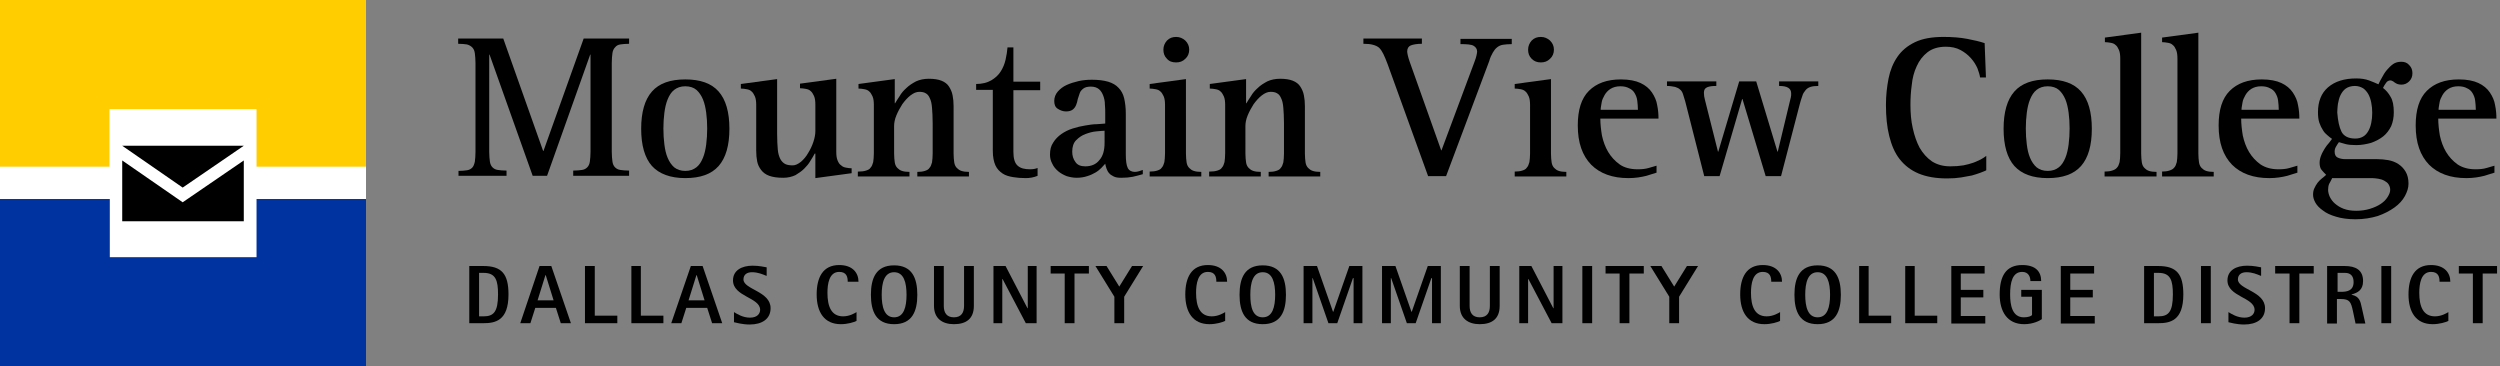 <?xml version="1.0" encoding="utf-8"?>
<!-- Generator: Adobe Illustrator 17.1.0, SVG Export Plug-In . SVG Version: 6.00 Build 0)  -->
<!DOCTYPE svg PUBLIC "-//W3C//DTD SVG 1.1//EN" "http://www.w3.org/Graphics/SVG/1.1/DTD/svg11.dtd">
<svg version="1.1" id="Layer_1" xmlns:x="http://ns.adobe.com/Extensibility/1.0/" xmlns:i="http://ns.adobe.com/AdobeIllustrator/10.0/" xmlns:graph="http://ns.adobe.com/Graphs/1.0/"
	 xmlns="http://www.w3.org/2000/svg" xmlns:xlink="http://www.w3.org/1999/xlink" xmlns:a="http://ns.adobe.com/AdobeSVGViewerExtensions/3.0/"
	 x="0px" y="0px" viewBox="0 0 765 112" style="enable-background:new 0 0 765 112;" xml:space="preserve">
<rect x="0" y="0" width="765" height="112" fill="#808080" stroke="none"/>
<style type="text/css">
	.st0{fill:#FFFFFF;}
	.st1{fill:#92278F;}
	.st2{fill:#008752;}
	.st3{fill:#FFCD00;}
	.st4{fill:#0033A0;}
	.st5{fill:#0099FF;}
	.st6{fill:#211E1F;}
	.st7{fill:#ED8B00;}
	.st8{fill:#97D700;}
	.st9{fill:#009639;}
	.st10{fill:#EA7600;}
	.st11{fill:#003087;}
	.st12{fill:#007A33;}
	.st13{fill:#003DA5;}
	.st14{fill:#E4002B;}
</style>
<g>
	<g>
		<path d="M140.2,52.3c1.1,0,2-0.1,2.7-0.2c0.7-0.1,1.2-0.4,1.6-0.8c0.4-0.4,0.6-1,0.8-1.8c0.1-0.8,0.2-1.8,0.2-3V19.3
			c0-1.2-0.1-2.2-0.2-3c-0.1-0.8-0.4-1.4-0.8-1.8c-0.4-0.4-0.9-0.7-1.6-0.9c-0.7-0.1-1.6-0.2-2.7-0.2v-1.6H154l12.2,34.4h0.1
			l12.3-34.4h13.9v1.6c-1.1,0-2,0.1-2.7,0.2c-0.7,0.1-1.2,0.4-1.6,0.9c-0.4,0.4-0.7,1-0.8,1.8c-0.1,0.8-0.2,1.8-0.2,3v27.1
			c0,1.2,0.1,2.2,0.2,3c0.1,0.8,0.4,1.4,0.8,1.8c0.4,0.4,0.9,0.7,1.6,0.8c0.7,0.1,1.6,0.2,2.7,0.2v1.6h-17.1v-1.6
			c1.1,0,2-0.1,2.7-0.2c0.7-0.1,1.2-0.4,1.6-0.8c0.4-0.4,0.7-1,0.8-1.8c0.1-0.8,0.2-1.8,0.2-3V16.7h-0.1l-13.2,37.1h-4.4l-13.2-37.1
			h-0.1v29.7c0,1.2,0.1,2.2,0.2,3c0.1,0.8,0.4,1.4,0.8,1.8c0.4,0.4,0.9,0.7,1.6,0.8c0.7,0.1,1.6,0.2,2.7,0.2v1.6h-14.7V52.3z"/>
		<path d="M199.5,50.8c-2.2-2.5-3.3-6.3-3.3-11.4s1.1-8.9,3.3-11.4c2.2-2.5,5.6-3.7,10.2-3.7c4.6,0,8,1.2,10.2,3.7
			c2.2,2.5,3.3,6.3,3.3,11.4s-1.1,8.9-3.3,11.4c-2.2,2.5-5.6,3.7-10.2,3.7C205.1,54.5,201.7,53.2,199.5,50.8z M203.3,44.2
			c0.2,1.6,0.5,2.9,1,4.1c0.5,1.2,1.2,2.2,2,2.9c0.9,0.7,2,1.1,3.4,1.1c1.4,0,2.5-0.4,3.4-1.1c0.9-0.7,1.5-1.7,2-2.9
			c0.5-1.2,0.8-2.6,1-4.1c0.2-1.6,0.3-3.2,0.3-4.9c0-1.7-0.1-3.3-0.3-4.8s-0.5-2.9-1-4.1c-0.5-1.2-1.2-2.2-2-2.9s-2-1.1-3.4-1.1
			c-1.4,0-2.5,0.4-3.4,1.1c-0.9,0.7-1.5,1.7-2,2.9c-0.5,1.2-0.8,2.6-1,4.1c-0.2,1.6-0.3,3.2-0.3,4.8C203,41,203.1,42.7,203.3,44.2z"
			/>
		<path d="M249.4,47h-0.1c-0.3,0.6-0.8,1.4-1.3,2.2c-0.5,0.9-1.2,1.7-1.9,2.4c-0.8,0.8-1.7,1.4-2.7,2c-1.1,0.5-2.3,0.8-3.7,0.8
			c-1.8,0-3.2-0.2-4.3-0.6c-1.1-0.4-1.9-1-2.5-1.8c-0.6-0.8-1-1.6-1.2-2.6c-0.2-1-0.3-2.1-0.3-3.3V32.2c0-1.1-0.1-2-0.4-2.7
			c-0.3-0.6-0.6-1.2-1-1.5c-0.4-0.4-0.9-0.6-1.5-0.7c-0.6-0.1-1.2-0.2-1.8-0.2v-1.4l11.1-1.5V41c0,1.9,0.1,3.5,0.2,4.7
			c0.1,1.3,0.4,2.2,0.8,3c0.4,0.7,0.9,1.2,1.5,1.5s1.4,0.4,2.3,0.4c0.8,0,1.6-0.4,2.5-1.1c0.8-0.7,1.6-1.6,2.2-2.7
			c0.7-1.1,1.2-2.2,1.6-3.4c0.4-1.2,0.6-2.3,0.6-3.3v-8c0-1.1-0.1-2-0.4-2.7c-0.3-0.6-0.6-1.2-1-1.5c-0.4-0.4-0.9-0.6-1.5-0.7
			c-0.6-0.1-1.2-0.2-1.8-0.2v-1.4l11.1-1.5v22.3c0,1.1,0.1,2,0.4,2.7c0.3,0.7,0.6,1.2,1.1,1.5c0.4,0.4,0.9,0.6,1.5,0.7
			c0.6,0.1,1.1,0.2,1.7,0.2V53l-11.1,1.5V47z"/>
		<path d="M262.7,52.5c0.9,0,1.7-0.1,2.3-0.3c0.6-0.2,1.1-0.4,1.4-0.9c0.4-0.4,0.6-1,0.8-1.7c0.1-0.7,0.2-1.6,0.2-2.7V32.2
			c0-1.1-0.1-2-0.4-2.7c-0.3-0.6-0.6-1.2-1-1.5c-0.4-0.4-0.9-0.6-1.5-0.7c-0.6-0.1-1.2-0.2-1.8-0.2v-1.4l11.1-1.5v7.4h0.1
			c0.4-0.6,0.8-1.4,1.4-2.2c0.5-0.9,1.2-1.7,2.1-2.5c0.8-0.8,1.8-1.4,2.9-2c1.1-0.5,2.4-0.8,3.9-0.8c1.6,0,2.9,0.2,3.9,0.6
			c1,0.4,1.8,1,2.3,1.8c0.5,0.8,0.9,1.6,1.1,2.7c0.2,1,0.3,2.1,0.3,3.3V47c0,1.1,0.1,2,0.2,2.7c0.1,0.7,0.4,1.3,0.8,1.7
			c0.4,0.4,0.8,0.7,1.4,0.9c0.6,0.2,1.4,0.3,2.3,0.3v1.4h-15.8v-1.4c0.9,0,1.7-0.1,2.3-0.3c0.6-0.2,1.1-0.4,1.4-0.9
			c0.4-0.4,0.6-1,0.8-1.7c0.1-0.7,0.2-1.6,0.2-2.7v-9.3c0-1.9-0.1-3.5-0.2-4.7c-0.1-1.3-0.3-2.2-0.7-3c-0.3-0.7-0.7-1.2-1.3-1.5
			c-0.5-0.3-1.2-0.4-1.9-0.4c-0.9,0-1.8,0.4-2.7,1.1c-0.9,0.7-1.7,1.6-2.5,2.7c-0.7,1.1-1.3,2.2-1.8,3.4c-0.5,1.2-0.7,2.3-0.7,3.3
			V47c0,1.1,0.1,2,0.2,2.7c0.1,0.7,0.4,1.3,0.8,1.7c0.4,0.4,0.8,0.7,1.4,0.9c0.6,0.2,1.4,0.3,2.3,0.3v1.4h-15.8V52.5z"/>
		<path d="M317.5,53.8c-1.2,0.5-2.4,0.7-3.6,0.7c-1.4,0-2.7-0.1-3.9-0.3c-1.2-0.2-2.3-0.5-3.2-1.1c-0.9-0.6-1.7-1.4-2.2-2.5
			c-0.5-1.1-0.8-2.6-0.8-4.4V27.5h-5.1v-1.8c1.8,0,3.4-0.4,4.6-1.1s2.2-1.6,2.9-2.7c0.7-1.1,1.2-2.3,1.5-3.6
			c0.3-1.3,0.5-2.6,0.6-3.8h1.8v10.5h8.2v2.6h-8.2v18.8c0,2.1,0.4,3.5,1.3,4.3s2.1,1.1,3.8,1.1c0.8,0,1.6-0.1,2.3-0.4V53.8z"/>
		<path d="M349.7,53.3c-1.1,0.3-2.1,0.6-3.1,0.8c-1,0.2-2.2,0.3-3.5,0.3c-1,0-1.7-0.1-2.3-0.4c-0.6-0.3-1.1-0.6-1.4-1
			c-0.4-0.4-0.6-0.9-0.8-1.4c-0.2-0.5-0.3-1-0.4-1.5c-0.3,0.3-0.7,0.8-1.2,1.3c-0.5,0.5-1.1,1-1.8,1.4c-0.7,0.4-1.5,0.8-2.5,1.1
			c-0.9,0.3-2,0.5-3.2,0.5c-1.1,0-2.1-0.2-3.1-0.5c-1-0.4-1.9-0.9-2.6-1.5c-0.8-0.7-1.4-1.4-1.8-2.3c-0.5-0.9-0.7-1.8-0.7-2.8
			c0-1.5,0.3-2.7,1-3.7c0.6-1,1.5-1.9,2.5-2.6c1-0.7,2.2-1.3,3.5-1.7c1.3-0.4,2.5-0.7,3.8-0.9c1.2-0.2,2.4-0.4,3.5-0.4
			c1.1-0.1,1.9-0.1,2.6-0.2v-3.1c0-0.8,0-1.7-0.1-2.7c0-1-0.2-1.9-0.5-2.7c-0.3-0.8-0.7-1.5-1.3-2c-0.6-0.5-1.4-0.8-2.5-0.8
			c-1,0-1.8,0.2-2.3,0.6c-0.5,0.4-0.9,0.8-1.1,1.4s-0.4,1.2-0.6,1.8c-0.1,0.7-0.3,1.3-0.5,1.8c-0.2,0.5-0.5,1-1,1.4
			c-0.5,0.4-1.2,0.6-2.1,0.6c-0.9,0-1.7-0.3-2.5-0.8c-0.8-0.5-1.1-1.3-1.1-2.4c0-1.1,0.4-2.1,1.1-2.9c0.7-0.8,1.6-1.5,2.7-2
			s2.4-0.9,3.7-1.2c1.4-0.3,2.7-0.4,4-0.4c2,0,3.6,0.2,5,0.6c1.3,0.4,2.4,1,3.2,1.9c0.8,0.8,1.4,1.9,1.7,3.2
			c0.3,1.3,0.5,2.9,0.5,4.7v12.5c0,1.9,0.2,3.3,0.6,4.1c0.4,0.8,1.2,1.2,2.2,1.2c0.4,0,0.8-0.1,1.2-0.2s0.8-0.3,1.2-0.4V53.3z
			 M338.1,40c-0.6,0-1.4,0.1-2.6,0.2s-2.2,0.4-3.3,0.8c-1.1,0.4-2,1-2.9,1.9c-0.8,0.8-1.2,2-1.2,3.5c0,1.2,0.3,2.3,1,3.2
			c0.6,0.9,1.6,1.3,3,1.3c1.8,0,3.3-0.6,4.3-1.9c1.1-1.2,1.6-3,1.6-5.3V40z"/>
		<path d="M351.8,52.5c0.9,0,1.7-0.1,2.3-0.3c0.6-0.2,1.1-0.4,1.4-0.9c0.4-0.4,0.6-1,0.8-1.7c0.1-0.7,0.2-1.6,0.2-2.7V32.2
			c0-1.1-0.1-2-0.4-2.7c-0.3-0.6-0.6-1.2-1-1.5c-0.4-0.4-0.9-0.6-1.5-0.7c-0.6-0.1-1.2-0.2-1.8-0.2v-1.4l11.1-1.5V47
			c0,1.1,0.1,2,0.2,2.7c0.1,0.7,0.4,1.3,0.8,1.7c0.4,0.4,0.8,0.7,1.4,0.9c0.6,0.2,1.4,0.3,2.3,0.3v1.4h-15.8V52.5z M357.1,18
			c-0.8-0.8-1.1-1.7-1.1-2.8c0-1.1,0.4-2,1.1-2.8c0.8-0.8,1.7-1.1,2.8-1.1c1.1,0,2,0.4,2.8,1.1c0.8,0.8,1.2,1.7,1.2,2.8
			c0,1.1-0.4,2.1-1.2,2.8c-0.8,0.8-1.7,1.1-2.8,1.1C358.7,19.1,357.8,18.8,357.1,18z"/>
		<path d="M370.2,52.5c0.9,0,1.7-0.1,2.3-0.3c0.6-0.2,1.1-0.4,1.4-0.9c0.4-0.4,0.6-1,0.8-1.7c0.1-0.7,0.2-1.6,0.2-2.7V32.2
			c0-1.1-0.1-2-0.4-2.7c-0.3-0.6-0.6-1.2-1-1.5c-0.4-0.4-0.9-0.6-1.5-0.7c-0.6-0.1-1.2-0.2-1.8-0.2v-1.4l11.1-1.5v7.4h0.1
			c0.4-0.6,0.8-1.4,1.4-2.2c0.5-0.9,1.2-1.7,2.1-2.5c0.8-0.8,1.8-1.4,2.9-2c1.1-0.5,2.4-0.8,3.9-0.8c1.6,0,2.9,0.2,3.9,0.6
			c1,0.4,1.8,1,2.3,1.8c0.5,0.8,0.9,1.6,1.1,2.7c0.2,1,0.3,2.1,0.3,3.3V47c0,1.1,0.1,2,0.2,2.7c0.1,0.7,0.4,1.3,0.8,1.7
			c0.4,0.4,0.8,0.7,1.4,0.9c0.6,0.2,1.4,0.3,2.3,0.3v1.4h-15.8v-1.4c0.9,0,1.7-0.1,2.3-0.3c0.6-0.2,1.1-0.4,1.4-0.9
			c0.4-0.4,0.6-1,0.8-1.7c0.1-0.7,0.2-1.6,0.2-2.7v-9.3c0-1.9-0.1-3.5-0.2-4.7c-0.1-1.3-0.3-2.2-0.7-3c-0.3-0.7-0.7-1.2-1.3-1.5
			c-0.5-0.3-1.2-0.4-1.9-0.4c-0.9,0-1.8,0.4-2.7,1.1c-0.9,0.7-1.7,1.6-2.5,2.7c-0.7,1.1-1.3,2.2-1.8,3.4c-0.5,1.2-0.7,2.3-0.7,3.3
			V47c0,1.1,0.1,2,0.2,2.7c0.1,0.7,0.4,1.3,0.8,1.7c0.4,0.4,0.8,0.7,1.4,0.9c0.6,0.2,1.4,0.3,2.3,0.3v1.4h-15.8V52.5z"/>
		<path d="M424.6,19.6c-0.5-1.3-0.9-2.3-1.3-3.1c-0.4-0.8-0.8-1.4-1.3-1.9c-0.5-0.4-1.1-0.7-1.9-0.9c-0.7-0.2-1.7-0.3-2.9-0.3v-1.6
			h17.9v1.6c-1.5,0-2.6,0.2-3.4,0.5c-0.7,0.3-1.1,0.9-1.1,1.9c0,0.3,0.1,0.7,0.2,1.2c0.1,0.5,0.3,1.1,0.6,2L441,46h0.1l10.1-27.1
			c0.3-0.8,0.5-1.4,0.6-1.9c0.1-0.5,0.2-0.9,0.2-1.2c0-0.8-0.4-1.4-1.1-1.8s-2.1-0.5-4-0.5v-1.6h15.7v1.6c-1.1,0-2,0.1-2.7,0.2
			c-0.7,0.1-1.3,0.4-1.8,0.8c-0.5,0.4-0.9,0.9-1.3,1.6c-0.4,0.7-0.8,1.5-1.1,2.6l-13.2,35.2h-5.5L424.6,19.6z"/>
		<path d="M463.5,52.5c0.9,0,1.7-0.1,2.3-0.3c0.6-0.2,1.1-0.4,1.4-0.9c0.4-0.4,0.6-1,0.8-1.7c0.1-0.7,0.2-1.6,0.2-2.7V32.2
			c0-1.1-0.1-2-0.4-2.7c-0.3-0.6-0.6-1.2-1-1.5c-0.4-0.4-0.9-0.6-1.5-0.7c-0.6-0.1-1.2-0.2-1.8-0.2v-1.4l11.1-1.5V47
			c0,1.1,0.1,2,0.2,2.7c0.1,0.7,0.4,1.3,0.8,1.7c0.4,0.4,0.8,0.7,1.4,0.9c0.6,0.2,1.4,0.3,2.3,0.3v1.4h-15.8V52.5z M468.7,18
			c-0.8-0.8-1.1-1.7-1.1-2.8c0-1.1,0.4-2,1.1-2.8c0.8-0.8,1.7-1.1,2.8-1.1c1.1,0,2,0.4,2.8,1.1c0.8,0.8,1.2,1.7,1.2,2.8
			c0,1.1-0.4,2.1-1.2,2.8c-0.8,0.8-1.7,1.1-2.8,1.1C470.4,19.1,469.5,18.8,468.7,18z"/>
		<path d="M507,52.8c-0.6,0.2-1.7,0.5-3.2,1c-1.6,0.4-3.4,0.7-5.5,0.7c-4.9,0-8.7-1.4-11.4-4.1c-2.7-2.8-4.1-6.7-4.1-12
			c0-4.8,1.1-8.3,3.4-10.6c2.3-2.3,5.5-3.5,9.8-3.5c2.5,0,4.5,0.4,6,1.1s2.7,1.7,3.5,2.9c0.8,1.2,1.4,2.5,1.6,3.9
			c0.3,1.4,0.4,2.8,0.4,4.1h-17.8c0,1.6,0.2,3.4,0.5,5.2c0.4,1.8,1,3.5,1.9,5s2.1,2.8,3.5,3.8s3.3,1.5,5.5,1.5
			c1.3,0,2.4-0.1,3.4-0.4c1-0.3,1.8-0.5,2.4-0.7V52.8z M501.2,33.6c0-1-0.1-1.9-0.2-2.8c-0.1-0.9-0.4-1.6-0.8-2.3
			c-0.4-0.7-1-1.2-1.7-1.5c-0.7-0.4-1.6-0.6-2.7-0.6c-1.2,0-2.2,0.3-3,0.8c-0.8,0.5-1.4,1.2-1.8,1.9c-0.4,0.7-0.8,1.5-0.9,2.3
			s-0.3,1.5-0.3,2.2H501.2z"/>
		<path d="M515.7,31.1c-0.3-0.9-0.5-1.7-0.7-2.3c-0.2-0.6-0.5-1.1-0.9-1.4c-0.4-0.4-0.9-0.6-1.5-0.8c-0.6-0.1-1.4-0.3-2.5-0.3v-1.4
			h15.1v1.4c-1.2,0-2.1,0.1-2.8,0.4c-0.7,0.3-1,0.8-1,1.7c0,0.7,0.1,1.4,0.3,2.1l4,15.9h0.1l6.4-21.5h5.2l6.5,21.5h0.1l3.7-15.4
			c0.1-0.4,0.2-0.8,0.3-1.2c0.1-0.4,0.1-0.8,0.1-1.2c0-1.6-1.2-2.3-3.7-2.3v-1.4h12v1.4c-1,0-1.8,0.1-2.4,0.3
			c-0.6,0.2-1.1,0.5-1.5,1c-0.4,0.5-0.8,1-1,1.8c-0.3,0.7-0.5,1.6-0.8,2.6l-5.7,21.9h-4.7l-7.1-23.6h-0.1l-6.9,23.6h-4.7L515.7,31.1
			z"/>
		<path d="M607.8,52.1c-0.5,0.3-1.2,0.5-1.9,0.8c-0.7,0.3-1.6,0.5-2.5,0.8c-1,0.2-2.1,0.4-3.3,0.6c-1.3,0.2-2.7,0.3-4.3,0.3
			c-3.4,0-6.3-0.5-8.7-1.5c-2.4-1-4.3-2.5-5.8-4.4c-1.5-1.9-2.5-4.3-3.2-7.1c-0.7-2.8-1-6-1-9.5c0-2.9,0.3-5.5,0.8-8.1
			c0.5-2.5,1.4-4.7,2.7-6.6c1.3-1.9,3.1-3.4,5.4-4.5c2.3-1.1,5.2-1.6,8.7-1.6c2.8,0,5.2,0.2,7.3,0.6c2.1,0.4,3.8,0.8,5.3,1.3
			l0.4,10.5h-1.8c-0.1-0.8-0.4-1.7-0.8-2.8c-0.5-1.1-1.1-2.1-2-3.1c-0.9-1-1.9-1.8-3.2-2.5c-1.3-0.7-2.8-1-4.5-1
			c-2.3,0-4.2,0.6-5.6,1.7c-1.4,1.1-2.5,2.5-3.3,4.3c-0.8,1.7-1.3,3.6-1.5,5.7c-0.3,2.1-0.4,4.1-0.4,6.1c0,2.5,0.2,4.9,0.7,7.1
			c0.5,2.3,1.2,4.3,2.1,6c1,1.7,2.2,3.1,3.8,4.2c1.6,1,3.4,1.5,5.6,1.5c1.5,0,2.8-0.1,4-0.3c1.1-0.2,2.1-0.5,3-0.8
			c0.9-0.3,1.6-0.7,2.3-1c0.7-0.4,1.2-0.7,1.7-1.1V52.1z"/>
		<path d="M616.4,50.8c-2.2-2.5-3.3-6.3-3.3-11.4s1.1-8.9,3.3-11.4c2.2-2.5,5.6-3.7,10.2-3.7c4.6,0,8,1.2,10.2,3.7
			c2.2,2.5,3.3,6.3,3.3,11.4s-1.1,8.9-3.3,11.4c-2.2,2.5-5.6,3.7-10.2,3.7C621.9,54.5,618.6,53.2,616.4,50.8z M620.2,44.2
			c0.2,1.6,0.5,2.9,1,4.1c0.5,1.2,1.2,2.2,2,2.9c0.9,0.7,2,1.1,3.4,1.1c1.4,0,2.5-0.4,3.4-1.1c0.9-0.7,1.5-1.7,2-2.9
			c0.5-1.2,0.8-2.6,1-4.1c0.2-1.6,0.3-3.2,0.3-4.9c0-1.7-0.1-3.3-0.3-4.8s-0.5-2.9-1-4.1c-0.5-1.2-1.2-2.2-2-2.9s-2-1.1-3.4-1.1
			c-1.4,0-2.5,0.4-3.4,1.1c-0.9,0.7-1.5,1.7-2,2.9c-0.5,1.2-0.8,2.6-1,4.1c-0.2,1.6-0.3,3.2-0.3,4.8C619.9,41,620,42.7,620.2,44.2z"
			/>
		<path d="M644,52.5c0.9,0,1.7-0.1,2.3-0.3c0.6-0.2,1.1-0.4,1.5-0.9c0.4-0.4,0.6-1,0.8-1.7c0.1-0.7,0.2-1.6,0.2-2.7V18
			c0-1.1-0.1-2-0.4-2.7c-0.3-0.7-0.6-1.2-1-1.5c-0.4-0.4-0.9-0.6-1.5-0.7c-0.6-0.1-1.2-0.2-1.8-0.2v-1.4l11.1-1.5V47
			c0,1.1,0.1,2,0.2,2.7c0.1,0.7,0.4,1.3,0.8,1.7c0.4,0.4,0.8,0.7,1.4,0.9c0.6,0.2,1.4,0.3,2.3,0.3v1.4H644V52.5z"/>
		<path d="M661.5,52.5c0.9,0,1.7-0.1,2.3-0.3c0.6-0.2,1.1-0.4,1.5-0.9c0.4-0.4,0.6-1,0.8-1.7c0.1-0.7,0.2-1.6,0.2-2.7V18
			c0-1.1-0.1-2-0.4-2.7c-0.3-0.7-0.6-1.2-1-1.5c-0.4-0.4-0.9-0.6-1.5-0.7c-0.6-0.1-1.2-0.2-1.8-0.2v-1.4l11.1-1.5V47
			c0,1.1,0.1,2,0.2,2.7c0.1,0.7,0.4,1.3,0.8,1.7c0.4,0.4,0.8,0.7,1.4,0.9c0.6,0.2,1.4,0.3,2.3,0.3v1.4h-15.8V52.5z"/>
		<path d="M703.1,52.8c-0.6,0.2-1.7,0.5-3.2,1c-1.6,0.4-3.4,0.7-5.5,0.7c-4.9,0-8.7-1.4-11.4-4.1c-2.7-2.8-4.1-6.7-4.1-12
			c0-4.8,1.1-8.3,3.4-10.6c2.3-2.3,5.5-3.5,9.8-3.5c2.5,0,4.5,0.4,6,1.1c1.5,0.7,2.7,1.7,3.5,2.9c0.8,1.2,1.4,2.5,1.6,3.9
			c0.3,1.4,0.4,2.8,0.4,4.1h-17.8c0,1.6,0.2,3.4,0.5,5.2c0.4,1.8,1,3.5,1.9,5c0.9,1.5,2.1,2.8,3.5,3.8c1.5,1,3.3,1.5,5.5,1.5
			c1.3,0,2.4-0.1,3.4-0.4c1-0.3,1.8-0.5,2.4-0.7V52.8z M697.3,33.6c0-1-0.1-1.9-0.2-2.8c-0.1-0.9-0.4-1.6-0.8-2.3
			c-0.4-0.7-1-1.2-1.7-1.5c-0.7-0.4-1.6-0.6-2.7-0.6c-1.2,0-2.2,0.3-3,0.8c-0.8,0.5-1.4,1.2-1.8,1.9c-0.4,0.7-0.8,1.5-0.9,2.3
			s-0.3,1.5-0.3,2.2H697.3z"/>
		<path d="M727.4,48.7c1.1,0,2.3,0.1,3.4,0.3c1.1,0.2,2.2,0.6,3.1,1.2c0.9,0.6,1.6,1.3,2.2,2.3c0.6,1,0.9,2.2,0.9,3.7
			c0,1.3-0.4,2.5-1.1,3.8c-0.7,1.3-1.8,2.5-3.2,3.5c-1.4,1-3.1,1.9-5.1,2.6c-2,0.6-4.3,1-6.8,1c-2.4,0-4.4-0.3-6-0.8
			c-1.7-0.5-3-1.1-4-1.9c-1-0.7-1.8-1.5-2.3-2.4c-0.5-0.9-0.7-1.7-0.7-2.4c0-0.7,0.1-1.4,0.4-2c0.3-0.6,0.6-1.2,1-1.7
			s0.8-0.9,1.3-1.3c0.5-0.4,0.9-0.7,1.3-1.1c-0.4-0.4-0.8-0.8-1.3-1.4c-0.5-0.5-0.7-1.3-0.7-2.3c0-0.8,0.2-1.6,0.5-2.3
			c0.3-0.8,0.7-1.4,1.1-2.1c0.4-0.6,0.8-1.2,1.3-1.7c0.4-0.5,0.7-0.9,0.9-1.2c-0.5-0.3-0.9-0.7-1.4-1.1c-0.5-0.4-1-0.9-1.4-1.6
			c-0.4-0.6-0.8-1.4-1.1-2.3c-0.3-0.9-0.4-2-0.4-3.2c0-3.2,1-5.8,3.1-7.6c2.1-1.8,5-2.7,8.6-2.7c1.5,0,2.8,0.2,3.9,0.6
			c1.1,0.4,2,0.8,2.9,1.2c0.3-0.6,0.6-1.3,1.1-2.1c0.4-0.8,0.9-1.6,1.5-2.3c0.6-0.7,1.2-1.3,1.9-1.8c0.7-0.5,1.6-0.7,2.5-0.7
			c1,0,1.8,0.3,2.4,1c0.7,0.7,1,1.5,1,2.5c0,1-0.3,1.8-1,2.5c-0.7,0.7-1.5,1-2.4,1c-0.5,0-0.9-0.1-1.2-0.2c-0.3-0.1-0.6-0.3-0.9-0.5
			c-0.2-0.2-0.4-0.3-0.6-0.4c-0.2-0.1-0.4-0.2-0.6-0.2c-0.6,0-1.1,0.3-1.4,0.8c-0.4,0.5-0.7,1.1-0.9,1.5c0.9,0.7,1.7,1.6,2.3,2.7
			c0.7,1.1,1,2.7,1,4.8c0,1.6-0.3,3-0.8,4.2c-0.6,1.2-1.4,2.3-2.4,3.1s-2.3,1.5-3.7,2c-1.4,0.4-3,0.7-4.6,0.7
			c-1.3,0-2.4-0.1-3.2-0.3c-0.8-0.2-1.5-0.4-2.1-0.6c-0.3,0.4-0.6,0.9-0.9,1.4c-0.3,0.5-0.4,1-0.4,1.5c0,0.9,0.3,1.5,0.9,1.8
			c0.6,0.3,1.4,0.5,2.4,0.5H727.4z M713.6,54.6c-0.3,0.6-0.6,1.2-0.9,1.7c-0.2,0.5-0.3,1.1-0.3,1.8c0,0.7,0.2,1.4,0.5,2.1
			c0.4,0.8,0.9,1.5,1.6,2.1c0.7,0.6,1.6,1.2,2.7,1.6c1.1,0.4,2.3,0.6,3.8,0.6c1.5,0,2.9-0.2,4.2-0.6c1.3-0.4,2.4-0.9,3.3-1.5
			c0.9-0.6,1.6-1.3,2.1-2.1c0.5-0.8,0.8-1.5,0.8-2.2c0-0.7-0.2-1.2-0.5-1.7c-0.3-0.5-0.8-0.8-1.3-1.1c-0.5-0.3-1.2-0.5-1.8-0.6
			c-0.7-0.1-1.3-0.2-2-0.2H713.6z M716.5,40.3c0.7,1.4,2.2,2.1,4.2,2.1c0.9,0,1.7-0.2,2.4-0.6c0.7-0.4,1.2-1,1.6-1.7
			c0.4-0.7,0.7-1.5,0.9-2.5c0.2-0.9,0.3-2,0.3-3.1c0-1.1-0.1-2.1-0.3-3.1c-0.2-1-0.5-1.9-0.9-2.6s-1-1.4-1.6-1.8
			c-0.7-0.4-1.5-0.7-2.5-0.7c-1.1,0-2.1,0.3-2.8,0.8c-0.7,0.5-1.2,1.2-1.6,2c-0.4,0.8-0.6,1.7-0.8,2.7c-0.1,1-0.2,1.8-0.2,2.6
			C715.4,37,715.8,38.9,716.5,40.3z"/>
		<path d="M763.4,52.8c-0.6,0.2-1.7,0.5-3.2,1c-1.6,0.4-3.4,0.7-5.5,0.7c-4.9,0-8.7-1.4-11.4-4.1c-2.7-2.8-4.1-6.7-4.1-12
			c0-4.8,1.1-8.3,3.4-10.6s5.5-3.5,9.8-3.5c2.5,0,4.5,0.4,6,1.1c1.5,0.7,2.7,1.7,3.5,2.9c0.8,1.2,1.4,2.5,1.6,3.9
			c0.3,1.4,0.4,2.8,0.4,4.1h-17.8c0,1.6,0.2,3.4,0.5,5.2c0.4,1.8,1,3.5,1.9,5c0.9,1.5,2.1,2.8,3.5,3.8c1.5,1,3.3,1.5,5.5,1.5
			c1.3,0,2.4-0.1,3.4-0.4c1-0.3,1.8-0.5,2.4-0.7V52.8z M757.6,33.6c0-1-0.1-1.9-0.2-2.8c-0.1-0.9-0.4-1.6-0.8-2.3
			c-0.4-0.7-1-1.2-1.7-1.5c-0.7-0.4-1.6-0.6-2.7-0.6c-1.2,0-2.2,0.3-3,0.8c-0.8,0.5-1.4,1.2-1.8,1.9c-0.4,0.7-0.8,1.5-0.9,2.3
			s-0.3,1.5-0.3,2.2H757.6z"/>
	</g>
</g>
<g>
	<g>
		<path d="M143.6,81.4h4.3c5.6,0,7.7,2.4,7.7,8.7c0,8.1-4.1,8.8-7.7,8.8h-4.3V81.4z M146.6,96.8h1.4c3,0,4.4-1.3,4.4-6.7
			c0-4.3-0.7-6.6-4.4-6.6h-1.4V96.8z"/>
		<path d="M165.1,81.4h3.6l6,17.5h-3.1l-1.5-4.7h-6.3l-1.5,4.7h-3.1L165.1,81.4z M164.5,91.9h4.9l-2.4-7.7h-0.1L164.5,91.9z"/>
		<path d="M179,81.4h3v15.2h6.9v2.3H179V81.4z"/>
		<path d="M193.1,81.4h3v15.2h6.9v2.3h-9.8V81.4z"/>
		<path d="M211.4,81.4h3.6l6,17.5h-3.1l-1.5-4.7H210l-1.5,4.7h-3.1L211.4,81.4z M210.7,91.9h4.9l-2.4-7.7h-0.1L210.7,91.9z"/>
		<path d="M234.5,84.4c-1.2-0.5-2.6-1.1-4.4-1.1c-1.5,0-2.6,0.7-2.6,2.2c0,3.1,8.3,3.6,8.3,8.8c0,3.3-2.6,5-6.4,5
			c-2.3,0-4.3-0.6-4.8-0.7v-3.1c1,0.6,2.7,1.7,4.9,1.7c2.3,0,3.1-1.3,3.1-2.4c0-3.8-8.3-4-8.3-9c0-3.1,2.7-4.5,6-4.5
			c2,0,3.7,0.4,4.3,0.5V84.4z"/>
		<path d="M262.1,98.2c-0.8,0.4-2.7,1-4.8,1c-5.1,0-7.4-3.7-7.4-9.1c0-5.2,1.9-9,6.9-9c4.1,0,5.9,2.4,5.9,5.1h-3.3
			c0-1.4-0.3-3-2.6-3c-3.1,0-3.6,3.7-3.6,6.4c0,4.2,1.2,7.2,4.8,7.2c2,0,3.6-1,4.1-1.3V98.2z"/>
		<path d="M266.5,90.2c0-5.1,1.6-9,7.1-9c5.5,0,7.1,3.9,7.1,9s-1.6,9-7.1,9C268.1,99.2,266.5,95.3,266.5,90.2z M273.6,97.1
			c3,0,3.8-3.2,3.8-6.9s-0.8-6.9-3.8-6.9c-3,0-3.8,3.2-3.8,6.9S270.6,97.1,273.6,97.1z"/>
		<path d="M298,93.6c0,3.9-2.3,5.6-6.1,5.6c-3.6,0-6.1-1.8-6.1-5.6V81.4h3v12.2c0,2,0.8,3.5,3.1,3.5c2.3,0,3.1-1.5,3.1-3.5V81.4h3
			V93.6z"/>
		<path d="M304,81.4h3.7l6.7,12.9h0.1V81.4h2.7v17.5h-3.3l-7.1-13.5h-0.1v13.5H304V81.4z"/>
		<path d="M325.9,83.7h-4.4v-2.3h11.7v2.3h-4.4v15.2h-3V83.7z"/>
		<path d="M341,90.8l-5.8-9.4h3.4l3.9,6.3l3.9-6.3h3.4l-5.8,9.4v8.1h-3V90.8z"/>
		<path d="M374.9,98.2c-0.8,0.4-2.7,1-4.8,1c-5.1,0-7.4-3.7-7.4-9.1c0-5.2,1.9-9,6.9-9c4.1,0,5.9,2.4,5.9,5.1h-3.3
			c0-1.4-0.3-3-2.6-3c-3.1,0-3.6,3.7-3.6,6.4c0,4.2,1.2,7.2,4.8,7.2c2,0,3.6-1,4.1-1.3V98.2z"/>
		<path d="M379.3,90.2c0-5.1,1.6-9,7.1-9c5.5,0,7.1,3.9,7.1,9s-1.6,9-7.1,9C380.9,99.2,379.3,95.3,379.3,90.2z M386.4,97.1
			c3,0,3.8-3.2,3.8-6.9s-0.8-6.9-3.8-6.9c-3,0-3.8,3.2-3.8,6.9S383.3,97.1,386.4,97.1z"/>
		<path d="M398.9,81.4h4.1l4.9,14h0.1l4.9-14h4v17.5h-2.7V85.1H414l-4.8,13.8h-2.7l-4.8-13.8h-0.1v13.8h-2.7V81.4z"/>
		<path d="M422.9,81.4h4.1l4.9,14h0.1l4.9-14h4v17.5h-2.7V85.1H438l-4.8,13.8h-2.7l-4.8-13.8h-0.1v13.8h-2.7V81.4z"/>
		<path d="M458.9,93.6c0,3.9-2.3,5.6-6.1,5.6c-3.6,0-6.1-1.8-6.1-5.6V81.4h3v12.2c0,2,0.8,3.5,3.1,3.5c2.3,0,3.1-1.5,3.1-3.5V81.4h3
			V93.6z"/>
		<path d="M464.9,81.4h3.7l6.7,12.9h0.1V81.4h2.7v17.5h-3.3l-7.1-13.5h-0.1v13.5h-2.7V81.4z"/>
		<path d="M484.2,81.4h3v17.5h-3V81.4z"/>
		<path d="M495.7,83.7h-4.4v-2.3h11.7v2.3h-4.4v15.2h-3V83.7z"/>
		<path d="M510.8,90.8l-5.8-9.4h3.4l3.9,6.3l3.9-6.3h3.4l-5.8,9.4v8.1h-3V90.8z"/>
		<path d="M544.7,98.2c-0.8,0.4-2.7,1-4.8,1c-5.1,0-7.4-3.7-7.4-9.1c0-5.2,1.9-9,6.9-9c4.1,0,5.9,2.4,5.9,5.1h-3.3
			c0-1.4-0.3-3-2.6-3c-3.1,0-3.6,3.7-3.6,6.4c0,4.2,1.2,7.2,4.8,7.2c2,0,3.6-1,4.1-1.3V98.2z"/>
		<path d="M549.1,90.2c0-5.1,1.6-9,7.1-9c5.5,0,7.1,3.9,7.1,9s-1.6,9-7.1,9C550.7,99.2,549.1,95.3,549.1,90.2z M556.2,97.1
			c3,0,3.8-3.2,3.8-6.9s-0.8-6.9-3.8-6.9c-3,0-3.8,3.2-3.8,6.9S553.2,97.1,556.2,97.1z"/>
		<path d="M568.8,81.4h3v15.2h6.9v2.3h-9.8V81.4z"/>
		<path d="M582.9,81.4h3v15.2h6.9v2.3h-9.8V81.4z"/>
		<path d="M597.1,81.4h10.2v2.3H600v5h6.9V91H600v5.7h7.5v2.3h-10.4V81.4z"/>
		<path d="M624.9,97.6c-0.7,0.5-2.7,1.6-5.5,1.6c-5.2,0-7.5-3.9-7.5-9.1c0-5.6,1.9-9,6.9-9c4.1,0,5.8,2,5.8,4.9h-3.3
			c0-1.3-0.6-2.8-2.5-2.8c-3,0-3.7,3.2-3.7,6.9c0,3.2,0.6,7,4.2,7c1.4,0,2.3-0.4,2.5-0.7v-5.6h-3.3v-2.1h6.3V97.6z"/>
		<path d="M630.6,81.4h10.2v2.3h-7.3v5h6.9V91h-6.9v5.7h7.5v2.3h-10.4V81.4z"/>
		<path d="M656.1,81.4h4.3c5.6,0,7.7,2.4,7.7,8.7c0,8.1-4.1,8.8-7.7,8.8h-4.3V81.4z M659.1,96.8h1.4c3,0,4.4-1.3,4.4-6.7
			c0-4.3-0.7-6.6-4.4-6.6h-1.4V96.8z"/>
		<path d="M673.5,81.4h3v17.5h-3V81.4z"/>
		<path d="M691.8,84.4c-1.2-0.5-2.6-1.1-4.4-1.1c-1.5,0-2.6,0.7-2.6,2.2c0,3.1,8.3,3.6,8.3,8.8c0,3.3-2.6,5-6.4,5
			c-2.3,0-4.3-0.6-4.8-0.7v-3.1c1,0.6,2.7,1.7,4.9,1.7c2.3,0,3.1-1.3,3.1-2.4c0-3.8-8.3-4-8.3-9c0-3.1,2.7-4.5,6-4.5
			c2,0,3.7,0.4,4.3,0.5V84.4z"/>
		<path d="M700.6,83.7h-4.4v-2.3H708v2.3h-4.4v15.2h-3V83.7z"/>
		<path d="M712.2,81.4h5.3c3.3,0,5.6,1.2,5.6,4.6c0,2.8-1.7,3.6-3.5,4.1v0.1c2.4,0.5,2.7,2,3.1,3.9l1.1,4.9h-3l-0.8-3.8
			c-0.6-2.8-1-3.7-3.7-3.7h-1.2v7.5h-3V81.4z M715.2,89.3h1.2c1.9,0,3.8-0.4,3.8-3c0-1.8-0.9-2.8-2.6-2.8h-2.3V89.3z"/>
		<path d="M728.7,81.4h3v17.5h-3V81.4z"/>
		<path d="M749.2,98.2c-0.8,0.4-2.7,1-4.8,1c-5.1,0-7.4-3.7-7.4-9.1c0-5.2,1.9-9,6.9-9c4.1,0,5.9,2.4,5.9,5.1h-3.3
			c0-1.4-0.3-3-2.6-3c-3.1,0-3.6,3.7-3.6,6.4c0,4.2,1.2,7.2,4.8,7.2c2,0,3.6-1,4.1-1.3V98.2z"/>
		<path d="M756.8,83.7h-4.4v-2.3h11.7v2.3h-4.4v15.2h-3V83.7z"/>
	</g>
</g>
<g>
	<rect x="0" class="st0" width="112" height="112"/>
	<polyline class="st3" points="0,0 112,0 112,51 78.5,51 78.5,33.4 33.5,33.4 33.5,51 0,51 0,0 	"/>
	<polyline class="st4" points="0,112 112,112 112,60.9 78.5,60.9 78.5,78.7 33.6,78.7 33.6,60.9 0,60.9 0,112 	"/>
	<polyline points="37.4,67.7 37.4,49.1 55.9,61.9 74.6,49.1 74.6,67.7 37.4,67.7 	"/>
	<polyline points="74.6,44.6 55.9,57.4 37.4,44.6 74.6,44.6 	"/>
</g>
</svg>
